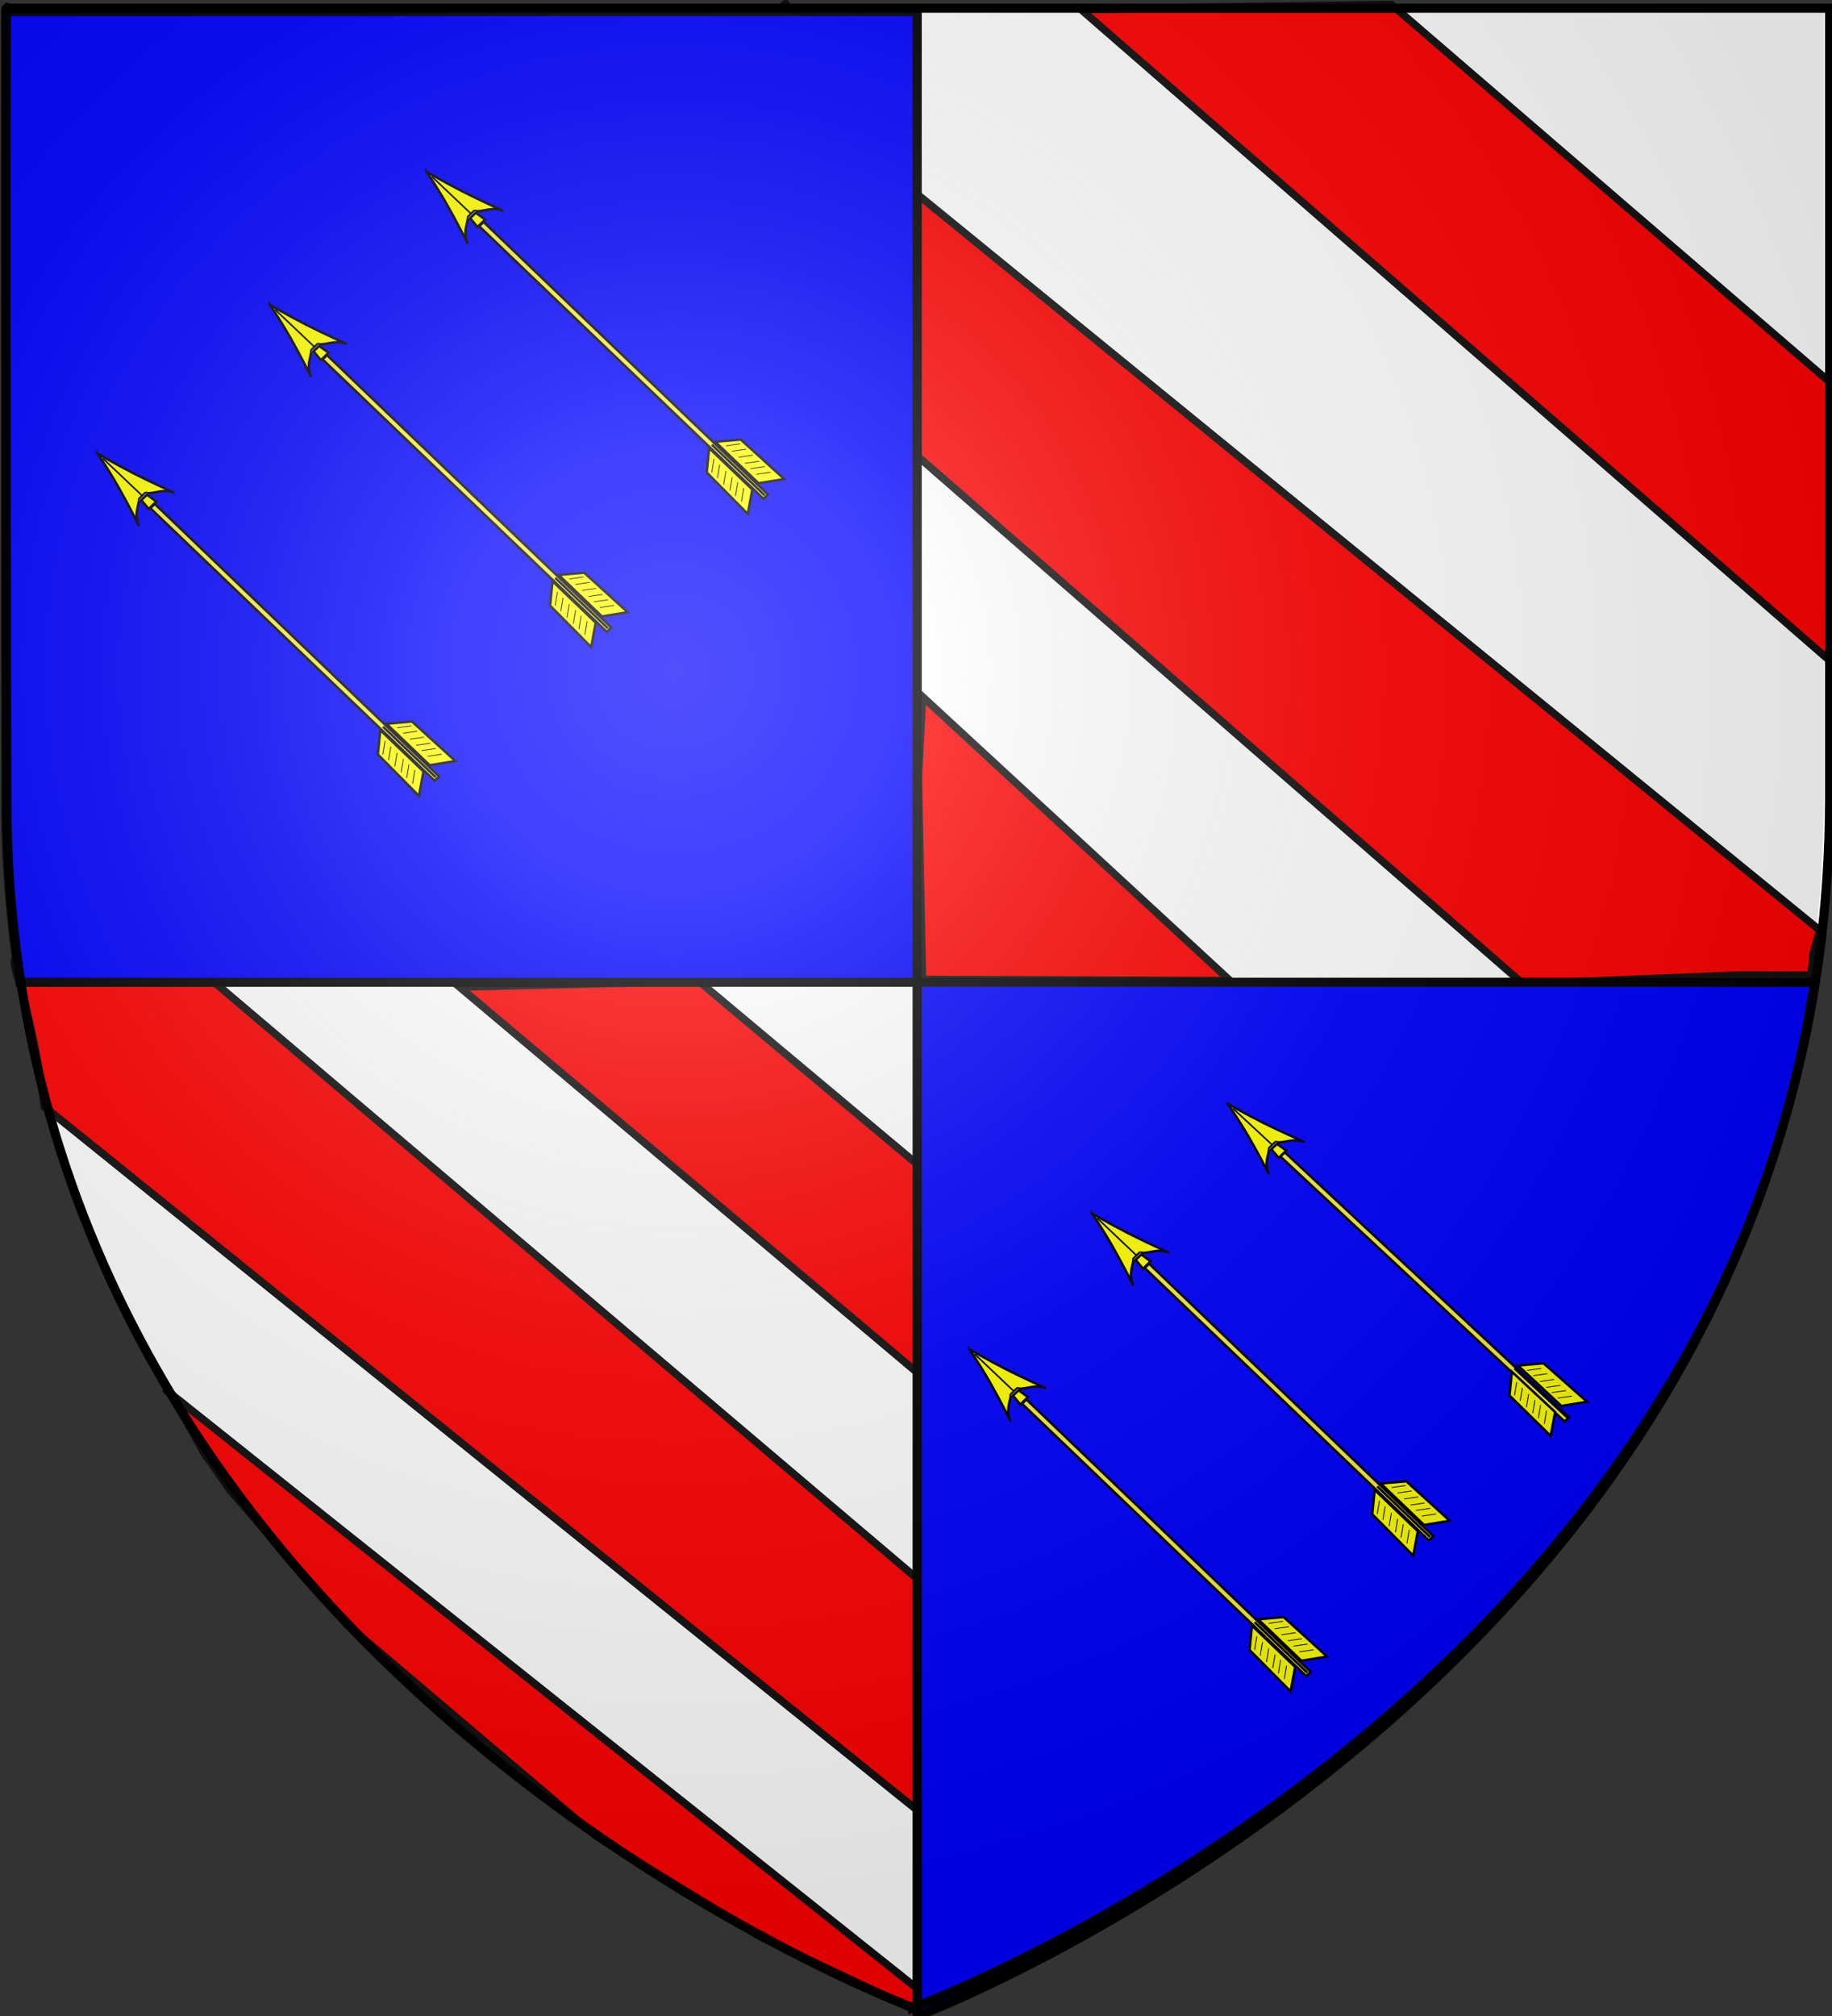 <svg xmlns="http://www.w3.org/2000/svg" xmlns:xlink="http://www.w3.org/1999/xlink" width="600" height="660" version="1.0"><rect width="100%" height="100%" fill="#333333" stroke="none"/><desc>Flag of Canton of Valais (Wallis)</desc><defs><radialGradient xlink:href="#b" id="c" cx="221.445" cy="226.331" r="300" fx="221.445" fy="226.331" gradientTransform="matrix(1.353 0 0 1.349 -78.841 -85.743)" gradientUnits="userSpaceOnUse"/><linearGradient id="b"><stop offset="0" style="stop-color:white;stop-opacity:.314"/><stop offset=".19" style="stop-color:white;stop-opacity:.251"/><stop offset=".6" style="stop-color:#6b6b6b;stop-opacity:.125"/><stop offset="1" style="stop-color:black;stop-opacity:.125"/></linearGradient></defs><g style="display:inline"><path d="M300 658.5s298.5-112.32 298.5-397.772V2.176H1.5v258.552C1.5 546.18 300 658.5 300 658.5" style="fill:#fff;fill-opacity:1;fill-rule:evenodd;stroke:none;stroke-width:1px;stroke-linecap:butt;stroke-linejoin:miter;stroke-opacity:1"/><g style="display:inline"><path d="M0 0h600v660H0z" style="fill:none;fill-opacity:1;fill-rule:nonzero;stroke:none;stroke-width:6.203;stroke-linecap:round;stroke-linejoin:round;stroke-miterlimit:4;stroke-dasharray:none;stroke-opacity:1" transform="translate(169.705 34.258)"/><path d="m-686.879-140.049 3.159-5.953 2.097-7.388 383.354 10.77 70.78-19.63-113.08 85.416-266.001 1.315-60.232-49.297zM-590.52-293.396l189.534.177 87.777 68.601-325.7 1.29zM-522.736-12.756l136.347-4.664-12.725 21.17-35.852 49.988z" style="fill:red;fill-opacity:1;fill-rule:nonzero;stroke:#0f0f0f;stroke-width:2.518;stroke-miterlimit:4;stroke-dasharray:none;stroke-opacity:1" transform="matrix(-.757 -.653 -.517 .856 .694 -9.258)"/><path d="M306.773 665.908 53.116 463.828l.866.688.368-.577 12.688 22.554-.803-1.51 8.445 12.19 38.33 44.02 81.652 69.256 53.877 33.014 53.044 25.082zM482.828 543.843 228.18 330.497l-78.36 1.891 293.245 246.954zM400.367 611.476 65.021 327.043c-82.181 3.808-60.754-30.836-51.195 44.517l338.35 272.602z" style="fill:red;fill-opacity:1;fill-rule:nonzero;stroke:#0f0f0f;stroke-width:2.5;stroke-miterlimit:4;stroke-dasharray:none;stroke-opacity:1" transform="translate(.694 -9.258)"/></g></g><g style="fill:#00f"><g style="fill:#00f;display:inline"><path d="M6.125 320H300V2.188H1.5v258.53c0 20.7 1.714 40.38 4.625 59.282zM300 320v338.5S556.636 561.763 593.875 320z" style="fill:#00f;fill-opacity:1;fill-rule:evenodd;stroke:#000;stroke-width:3;stroke-linecap:butt;stroke-linejoin:miter;stroke-miterlimit:4;stroke-dasharray:none;stroke-opacity:1" transform="translate(.383 1.573)"/></g></g><g style="display:inline"><g style="fill:#e6e6e6" transform="matrix(.183 -.172 .18 .174 303.66 442.195)"><path d="M278.385 16.808s-4.776 23.448-12.342 49.962-17.921 56.094-17.921 56.094c6.526-15.469 15.533-17.622 25.884-25.628l5.145-.099.179-.003 5.144-.1c9.55 10.948 19.757 10.474 26.957 26.298 0 0-10.506-28.175-18.768-54.806-8.262-26.632-14.278-51.718-14.278-51.718z" style="fill:#ff0;fill-rule:evenodd;stroke:#000;stroke-width:3.164;stroke-linecap:butt;stroke-linejoin:miter;stroke-miterlimit:4;stroke-dasharray:none;stroke-opacity:1"/><path d="m278.664 25.969.652 71.162" style="fill:#e6e6e6;fill-rule:evenodd;stroke:#000;stroke-width:2.109;stroke-linecap:butt;stroke-linejoin:miter;stroke-miterlimit:4;stroke-dasharray:none;stroke-opacity:1"/><rect width="14.984" height="3.123" x="270.208" y="102.496" ry="1.562" style="opacity:.9;fill:#e6e6e6;fill-opacity:1;stroke:#000;stroke-width:2.109;stroke-miterlimit:4;stroke-dasharray:none;stroke-opacity:1" transform="rotate(-1.105)skewX(-.172)"/><path d="m274.386 100.342-1.64 15.03 13.877-.267-2.096-14.808z" style="fill:#ff0;fill-rule:evenodd;stroke:#000;stroke-width:3.164;stroke-linecap:butt;stroke-linejoin:miter;stroke-miterlimit:4;stroke-dasharray:none;stroke-opacity:1"/></g><path d="M-714.976-35.252h487.421v7.594h-487.421z" style="fill:#fcef3c;fill-opacity:1;fill-rule:evenodd;stroke:#000;stroke-width:3;stroke-miterlimit:4;stroke-dasharray:none;stroke-dashoffset:0;stroke-opacity:1;display:inline" transform="matrix(-.191 -.183 .191 -.183 338.165 367.013)"/><g style="fill:#e20909;fill-opacity:1"><g style="fill:#e20909;fill-opacity:1;stroke:#000;stroke-width:3"><path d="m272.405 594.687-25.772 18.148 1.922-72.41 23.842-19.814zM283.35 594.315l25.771 18.148-1.921-72.41-23.843-19.814z" style="fill:#ff0;fill-opacity:1;fill-rule:evenodd;stroke:#000;stroke-width:3;stroke-linecap:butt;stroke-linejoin:miter;stroke-opacity:1;display:inline" transform="matrix(.192 -.182 .191 .183 298.466 442.05)"/><path d="M277.76 519.846v90.463" style="fill:#e20909;fill-opacity:1;fill-rule:evenodd;stroke:#000;stroke-width:3;stroke-linecap:butt;stroke-linejoin:miter;stroke-opacity:1" transform="matrix(.192 -.182 .191 .183 298.466 442.05)"/></g><g style="fill:#e20909;fill-opacity:1"><path d="m266.93 534.498-14.015 10.193" style="fill:#e20909;fill-opacity:1;fill-rule:evenodd;stroke:#000;stroke-width:1px;stroke-linecap:butt;stroke-linejoin:miter;stroke-opacity:1" transform="matrix(.192 -.182 .191 .183 298.466 442.05)"/><path d="m266.68 544.446-14.015 10.193M266.293 555.521l-14.015 10.193M266.293 566.351l-14.015 10.193M266.293 575.907 252.278 586.1M266.293 586.1l-14.015 10.193" style="fill:#e20909;fill-opacity:1;fill-rule:evenodd;stroke:#000;stroke-width:1px;stroke-linecap:butt;stroke-linejoin:miter;stroke-opacity:1;display:inline" transform="matrix(.192 -.182 .191 .183 298.466 442.05)"/></g><g style="fill:#e20909;fill-opacity:1;display:inline"><path d="m266.93 534.498-14.015 10.193" style="fill:#e20909;fill-opacity:1;fill-rule:evenodd;stroke:#000;stroke-width:1px;stroke-linecap:butt;stroke-linejoin:miter;stroke-opacity:1" transform="matrix(-.192 .182 .191 .183 404.904 340.617)"/><path d="m266.68 544.446-14.015 10.193M266.293 555.521l-14.015 10.193M266.293 566.351l-14.015 10.193M266.293 575.907 252.278 586.1M266.293 586.1l-14.015 10.193" style="fill:#e20909;fill-opacity:1;fill-rule:evenodd;stroke:#000;stroke-width:1px;stroke-linecap:butt;stroke-linejoin:miter;stroke-opacity:1;display:inline" transform="matrix(-.192 .182 .191 .183 404.904 340.617)"/></g></g></g><g style="display:inline"><g style="fill:#e6e6e6" transform="matrix(.183 -.168 .18 .17 348.106 405.263)"><path d="M278.385 16.808s-4.776 23.448-12.342 49.962-17.921 56.094-17.921 56.094c6.526-15.469 15.533-17.622 25.884-25.628l5.145-.099.179-.003 5.144-.1c9.55 10.948 19.757 10.474 26.957 26.298 0 0-10.506-28.175-18.768-54.806-8.262-26.632-14.278-51.718-14.278-51.718z" style="fill:#ff0;fill-rule:evenodd;stroke:#000;stroke-width:3.164;stroke-linecap:butt;stroke-linejoin:miter;stroke-miterlimit:4;stroke-dasharray:none;stroke-opacity:1"/><path d="m278.664 25.969.652 71.162" style="fill:#e6e6e6;fill-rule:evenodd;stroke:#000;stroke-width:2.109;stroke-linecap:butt;stroke-linejoin:miter;stroke-miterlimit:4;stroke-dasharray:none;stroke-opacity:1"/><rect width="14.984" height="3.123" x="270.208" y="102.496" ry="1.562" style="opacity:.9;fill:#e6e6e6;fill-opacity:1;stroke:#000;stroke-width:2.109;stroke-miterlimit:4;stroke-dasharray:none;stroke-opacity:1" transform="rotate(-1.105)skewX(-.172)"/><path d="m274.386 100.342-1.64 15.03 13.877-.267-2.096-14.808z" style="fill:#ff0;fill-rule:evenodd;stroke:#000;stroke-width:3.164;stroke-linecap:butt;stroke-linejoin:miter;stroke-miterlimit:4;stroke-dasharray:none;stroke-opacity:1"/></g><path d="M-714.976-35.252h487.421v7.594h-487.421z" style="fill:#fcef3c;fill-opacity:1;fill-rule:evenodd;stroke:#000;stroke-width:3;stroke-miterlimit:4;stroke-dasharray:none;stroke-dashoffset:0;stroke-opacity:1;display:inline" transform="matrix(-.191 -.178 .191 -.179 382.612 331.797)"/><g style="fill:#e20909;fill-opacity:1"><g style="fill:#e20909;fill-opacity:1;stroke:#000;stroke-width:3"><path d="m272.405 594.687-25.772 18.148 1.922-72.41 23.842-19.814zM283.35 594.315l25.771 18.148-1.921-72.41-23.843-19.814z" style="fill:#ff0;fill-opacity:1;fill-rule:evenodd;stroke:#000;stroke-width:3;stroke-linecap:butt;stroke-linejoin:miter;stroke-opacity:1;display:inline" transform="scale(.271 .252)rotate(-44.971 2573.484 -726.69)"/><path d="M277.76 519.846v90.463" style="fill:#e20909;fill-opacity:1;fill-rule:evenodd;stroke:#000;stroke-width:3;stroke-linecap:butt;stroke-linejoin:miter;stroke-opacity:1" transform="scale(.271 .252)rotate(-44.971 2573.484 -726.69)"/></g><g style="fill:#e20909;fill-opacity:1"><path d="m266.93 534.498-14.015 10.193" style="fill:#e20909;fill-opacity:1;fill-rule:evenodd;stroke:#000;stroke-width:1px;stroke-linecap:butt;stroke-linejoin:miter;stroke-opacity:1" transform="scale(.271 .252)rotate(-44.971 2573.484 -726.69)"/><path d="m266.68 544.446-14.015 10.193M266.293 555.521l-14.015 10.193M266.293 566.351l-14.015 10.193M266.293 575.907 252.278 586.1M266.293 586.1l-14.015 10.193" style="fill:#e20909;fill-opacity:1;fill-rule:evenodd;stroke:#000;stroke-width:1px;stroke-linecap:butt;stroke-linejoin:miter;stroke-opacity:1;display:inline" transform="scale(.271 .252)rotate(-44.971 2573.484 -726.69)"/></g><g style="fill:#e20909;fill-opacity:1;display:inline"><path d="m266.93 534.498-14.015 10.193" style="fill:#e20909;fill-opacity:1;fill-rule:evenodd;stroke:#000;stroke-width:1px;stroke-linecap:butt;stroke-linejoin:miter;stroke-opacity:1" transform="matrix(-.192 .178 .191 .178 449.35 306.003)"/><path d="m266.68 544.446-14.015 10.193M266.293 555.521l-14.015 10.193M266.293 566.351l-14.015 10.193M266.293 575.907 252.278 586.1M266.293 586.1l-14.015 10.193" style="fill:#e20909;fill-opacity:1;fill-rule:evenodd;stroke:#000;stroke-width:1px;stroke-linecap:butt;stroke-linejoin:miter;stroke-opacity:1;display:inline" transform="matrix(-.192 .178 .191 .178 449.35 306.003)"/></g></g></g><g style="display:inline"><g style="fill:#e6e6e6" transform="matrix(.183 -.172 .18 .174 263.487 486.642)"><path d="M278.385 16.808s-4.776 23.448-12.342 49.962-17.921 56.094-17.921 56.094c6.526-15.469 15.533-17.622 25.884-25.628l5.145-.099.179-.003 5.144-.1c9.55 10.948 19.757 10.474 26.957 26.298 0 0-10.506-28.175-18.768-54.806-8.262-26.632-14.278-51.718-14.278-51.718z" style="fill:#ff0;fill-rule:evenodd;stroke:#000;stroke-width:3.164;stroke-linecap:butt;stroke-linejoin:miter;stroke-miterlimit:4;stroke-dasharray:none;stroke-opacity:1"/><path d="m278.664 25.969.652 71.162" style="fill:#e6e6e6;fill-rule:evenodd;stroke:#000;stroke-width:2.109;stroke-linecap:butt;stroke-linejoin:miter;stroke-miterlimit:4;stroke-dasharray:none;stroke-opacity:1"/><rect width="14.984" height="3.123" x="270.208" y="102.496" ry="1.562" style="opacity:.9;fill:#e6e6e6;fill-opacity:1;stroke:#000;stroke-width:2.109;stroke-miterlimit:4;stroke-dasharray:none;stroke-opacity:1" transform="rotate(-1.105)skewX(-.172)"/><path d="m274.386 100.342-1.64 15.03 13.877-.267-2.096-14.808z" style="fill:#ff0;fill-rule:evenodd;stroke:#000;stroke-width:3.164;stroke-linecap:butt;stroke-linejoin:miter;stroke-miterlimit:4;stroke-dasharray:none;stroke-opacity:1"/></g><path d="M-714.976-35.252h487.421v7.594h-487.421z" style="fill:#fcef3c;fill-opacity:1;fill-rule:evenodd;stroke:#000;stroke-width:3;stroke-miterlimit:4;stroke-dasharray:none;stroke-dashoffset:0;stroke-opacity:1;display:inline" transform="matrix(-.191 -.183 .191 -.183 297.992 411.46)"/><g style="fill:#e20909;fill-opacity:1"><g style="fill:#e20909;fill-opacity:1;stroke:#000;stroke-width:3"><path d="m272.405 594.687-25.772 18.148 1.922-72.41 23.842-19.814zM283.35 594.315l25.771 18.148-1.921-72.41-23.843-19.814z" style="fill:#ff0;fill-opacity:1;fill-rule:evenodd;stroke:#000;stroke-width:3;stroke-linecap:butt;stroke-linejoin:miter;stroke-opacity:1;display:inline" transform="matrix(.192 -.182 .191 .183 258.293 486.498)"/><path d="M277.76 519.846v90.463" style="fill:#e20909;fill-opacity:1;fill-rule:evenodd;stroke:#000;stroke-width:3;stroke-linecap:butt;stroke-linejoin:miter;stroke-opacity:1" transform="matrix(.192 -.182 .191 .183 258.293 486.498)"/></g><g style="fill:#e20909;fill-opacity:1"><path d="m266.93 534.498-14.015 10.193" style="fill:#e20909;fill-opacity:1;fill-rule:evenodd;stroke:#000;stroke-width:1px;stroke-linecap:butt;stroke-linejoin:miter;stroke-opacity:1" transform="matrix(.192 -.182 .191 .183 258.293 486.498)"/><path d="m266.68 544.446-14.015 10.193M266.293 555.521l-14.015 10.193M266.293 566.351l-14.015 10.193M266.293 575.907 252.278 586.1M266.293 586.1l-14.015 10.193" style="fill:#e20909;fill-opacity:1;fill-rule:evenodd;stroke:#000;stroke-width:1px;stroke-linecap:butt;stroke-linejoin:miter;stroke-opacity:1;display:inline" transform="matrix(.192 -.182 .191 .183 258.293 486.498)"/></g><g style="fill:#e20909;fill-opacity:1;display:inline"><path d="m266.93 534.498-14.015 10.193" style="fill:#e20909;fill-opacity:1;fill-rule:evenodd;stroke:#000;stroke-width:1px;stroke-linecap:butt;stroke-linejoin:miter;stroke-opacity:1" transform="matrix(-.192 .182 .191 .183 364.731 385.064)"/><path d="m266.68 544.446-14.015 10.193M266.293 555.521l-14.015 10.193M266.293 566.351l-14.015 10.193M266.293 575.907 252.278 586.1M266.293 586.1l-14.015 10.193" style="fill:#e20909;fill-opacity:1;fill-rule:evenodd;stroke:#000;stroke-width:1px;stroke-linecap:butt;stroke-linejoin:miter;stroke-opacity:1;display:inline" transform="matrix(-.192 .182 .191 .183 364.731 385.064)"/></g></g></g><g style="display:inline"><g style="fill:#e6e6e6" transform="matrix(.183 -.172 .18 .174 -21.998 193.464)"><path d="M278.385 16.808s-4.776 23.448-12.342 49.962-17.921 56.094-17.921 56.094c6.526-15.469 15.533-17.622 25.884-25.628l5.145-.099.179-.003 5.144-.1c9.55 10.948 19.757 10.474 26.957 26.298 0 0-10.506-28.175-18.768-54.806-8.262-26.632-14.278-51.718-14.278-51.718z" style="fill:#ff0;fill-rule:evenodd;stroke:#000;stroke-width:3.164;stroke-linecap:butt;stroke-linejoin:miter;stroke-miterlimit:4;stroke-dasharray:none;stroke-opacity:1"/><path d="m278.664 25.969.652 71.162" style="fill:#e6e6e6;fill-rule:evenodd;stroke:#000;stroke-width:2.109;stroke-linecap:butt;stroke-linejoin:miter;stroke-miterlimit:4;stroke-dasharray:none;stroke-opacity:1"/><rect width="14.984" height="3.123" x="270.208" y="102.496" ry="1.562" style="opacity:.9;fill:#e6e6e6;fill-opacity:1;stroke:#000;stroke-width:2.109;stroke-miterlimit:4;stroke-dasharray:none;stroke-opacity:1" transform="rotate(-1.105)skewX(-.172)"/><path d="m274.386 100.342-1.64 15.03 13.877-.267-2.096-14.808z" style="fill:#ff0;fill-rule:evenodd;stroke:#000;stroke-width:3.164;stroke-linecap:butt;stroke-linejoin:miter;stroke-miterlimit:4;stroke-dasharray:none;stroke-opacity:1"/></g><path d="M-714.976-35.252h487.421v7.594h-487.421z" style="fill:#fcef3c;fill-opacity:1;fill-rule:evenodd;stroke:#000;stroke-width:3;stroke-miterlimit:4;stroke-dasharray:none;stroke-dashoffset:0;stroke-opacity:1;display:inline" transform="matrix(-.191 -.183 .191 -.183 12.507 118.283)"/><g style="fill:#e20909;fill-opacity:1"><g style="fill:#e20909;fill-opacity:1;stroke:#000;stroke-width:3"><path d="m272.405 594.687-25.772 18.148 1.922-72.41 23.842-19.814zM283.35 594.315l25.771 18.148-1.921-72.41-23.843-19.814z" style="fill:#ff0;fill-opacity:1;fill-rule:evenodd;stroke:#000;stroke-width:3;stroke-linecap:butt;stroke-linejoin:miter;stroke-opacity:1;display:inline" transform="matrix(.192 -.182 .191 .183 -27.192 193.32)"/><path d="M277.76 519.846v90.463" style="fill:#e20909;fill-opacity:1;fill-rule:evenodd;stroke:#000;stroke-width:3;stroke-linecap:butt;stroke-linejoin:miter;stroke-opacity:1" transform="matrix(.192 -.182 .191 .183 -27.192 193.32)"/></g><g style="fill:#e20909;fill-opacity:1"><path d="m266.93 534.498-14.015 10.193" style="fill:#e20909;fill-opacity:1;fill-rule:evenodd;stroke:#000;stroke-width:1px;stroke-linecap:butt;stroke-linejoin:miter;stroke-opacity:1" transform="matrix(.192 -.182 .191 .183 -27.192 193.32)"/><path d="m266.68 544.446-14.015 10.193M266.293 555.521l-14.015 10.193M266.293 566.351l-14.015 10.193M266.293 575.907 252.278 586.1M266.293 586.1l-14.015 10.193" style="fill:#e20909;fill-opacity:1;fill-rule:evenodd;stroke:#000;stroke-width:1px;stroke-linecap:butt;stroke-linejoin:miter;stroke-opacity:1;display:inline" transform="matrix(.192 -.182 .191 .183 -27.192 193.32)"/></g><g style="fill:#e20909;fill-opacity:1;display:inline"><path d="m266.93 534.498-14.015 10.193" style="fill:#e20909;fill-opacity:1;fill-rule:evenodd;stroke:#000;stroke-width:1px;stroke-linecap:butt;stroke-linejoin:miter;stroke-opacity:1" transform="matrix(-.192 .182 .191 .183 79.246 91.887)"/><path d="m266.68 544.446-14.015 10.193M266.293 555.521l-14.015 10.193M266.293 566.351l-14.015 10.193M266.293 575.907 252.278 586.1M266.293 586.1l-14.015 10.193" style="fill:#e20909;fill-opacity:1;fill-rule:evenodd;stroke:#000;stroke-width:1px;stroke-linecap:butt;stroke-linejoin:miter;stroke-opacity:1;display:inline" transform="matrix(-.192 .182 .191 .183 79.246 91.887)"/></g></g></g><g style="display:inline"><g style="fill:#e6e6e6" transform="matrix(.183 -.172 .18 .174 34.415 144.744)"><path d="M278.385 16.808s-4.776 23.448-12.342 49.962-17.921 56.094-17.921 56.094c6.526-15.469 15.533-17.622 25.884-25.628l5.145-.099.179-.003 5.144-.1c9.55 10.948 19.757 10.474 26.957 26.298 0 0-10.506-28.175-18.768-54.806-8.262-26.632-14.278-51.718-14.278-51.718z" style="fill:#ff0;fill-rule:evenodd;stroke:#000;stroke-width:3.164;stroke-linecap:butt;stroke-linejoin:miter;stroke-miterlimit:4;stroke-dasharray:none;stroke-opacity:1"/><path d="m278.664 25.969.652 71.162" style="fill:#e6e6e6;fill-rule:evenodd;stroke:#000;stroke-width:2.109;stroke-linecap:butt;stroke-linejoin:miter;stroke-miterlimit:4;stroke-dasharray:none;stroke-opacity:1"/><rect width="14.984" height="3.123" x="270.208" y="102.496" ry="1.562" style="opacity:.9;fill:#e6e6e6;fill-opacity:1;stroke:#000;stroke-width:2.109;stroke-miterlimit:4;stroke-dasharray:none;stroke-opacity:1" transform="rotate(-1.105)skewX(-.172)"/><path d="m274.386 100.342-1.64 15.03 13.877-.267-2.096-14.808z" style="fill:#ff0;fill-rule:evenodd;stroke:#000;stroke-width:3.164;stroke-linecap:butt;stroke-linejoin:miter;stroke-miterlimit:4;stroke-dasharray:none;stroke-opacity:1"/></g><path d="M-714.976-35.252h487.421v7.594h-487.421z" style="fill:#fcef3c;fill-opacity:1;fill-rule:evenodd;stroke:#000;stroke-width:3;stroke-miterlimit:4;stroke-dasharray:none;stroke-dashoffset:0;stroke-opacity:1;display:inline" transform="matrix(-.191 -.183 .191 -.183 68.92 69.562)"/><g style="fill:#e20909;fill-opacity:1"><g style="fill:#e20909;fill-opacity:1;stroke:#000;stroke-width:3"><path d="m272.405 594.687-25.772 18.148 1.922-72.41 23.842-19.814zM283.35 594.315l25.771 18.148-1.921-72.41-23.843-19.814z" style="fill:#ff0;fill-opacity:1;fill-rule:evenodd;stroke:#000;stroke-width:3;stroke-linecap:butt;stroke-linejoin:miter;stroke-opacity:1;display:inline" transform="matrix(.192 -.182 .191 .183 29.221 144.6)"/><path d="M277.76 519.846v90.463" style="fill:#e20909;fill-opacity:1;fill-rule:evenodd;stroke:#000;stroke-width:3;stroke-linecap:butt;stroke-linejoin:miter;stroke-opacity:1" transform="matrix(.192 -.182 .191 .183 29.221 144.6)"/></g><g style="fill:#e20909;fill-opacity:1"><path d="m266.93 534.498-14.015 10.193" style="fill:#e20909;fill-opacity:1;fill-rule:evenodd;stroke:#000;stroke-width:1px;stroke-linecap:butt;stroke-linejoin:miter;stroke-opacity:1" transform="matrix(.192 -.182 .191 .183 29.221 144.6)"/><path d="m266.68 544.446-14.015 10.193M266.293 555.521l-14.015 10.193M266.293 566.351l-14.015 10.193M266.293 575.907 252.278 586.1M266.293 586.1l-14.015 10.193" style="fill:#e20909;fill-opacity:1;fill-rule:evenodd;stroke:#000;stroke-width:1px;stroke-linecap:butt;stroke-linejoin:miter;stroke-opacity:1;display:inline" transform="matrix(.192 -.182 .191 .183 29.221 144.6)"/></g><g style="fill:#e20909;fill-opacity:1;display:inline"><path d="m266.93 534.498-14.015 10.193" style="fill:#e20909;fill-opacity:1;fill-rule:evenodd;stroke:#000;stroke-width:1px;stroke-linecap:butt;stroke-linejoin:miter;stroke-opacity:1" transform="matrix(-.192 .182 .191 .183 135.66 43.166)"/><path d="m266.68 544.446-14.015 10.193M266.293 555.521l-14.015 10.193M266.293 566.351l-14.015 10.193M266.293 575.907 252.278 586.1M266.293 586.1l-14.015 10.193" style="fill:#e20909;fill-opacity:1;fill-rule:evenodd;stroke:#000;stroke-width:1px;stroke-linecap:butt;stroke-linejoin:miter;stroke-opacity:1;display:inline" transform="matrix(-.192 .182 .191 .183 135.66 43.166)"/></g></g></g><g style="display:inline"><g style="fill:#e6e6e6" transform="matrix(.183 -.172 .18 .174 85.7 101.152)"><path d="M278.385 16.808s-4.776 23.448-12.342 49.962-17.921 56.094-17.921 56.094c6.526-15.469 15.533-17.622 25.884-25.628l5.145-.099.179-.003 5.144-.1c9.55 10.948 19.757 10.474 26.957 26.298 0 0-10.506-28.175-18.768-54.806-8.262-26.632-14.278-51.718-14.278-51.718z" style="fill:#ff0;fill-rule:evenodd;stroke:#000;stroke-width:3.164;stroke-linecap:butt;stroke-linejoin:miter;stroke-miterlimit:4;stroke-dasharray:none;stroke-opacity:1"/><path d="m278.664 25.969.652 71.162" style="fill:#e6e6e6;fill-rule:evenodd;stroke:#000;stroke-width:2.109;stroke-linecap:butt;stroke-linejoin:miter;stroke-miterlimit:4;stroke-dasharray:none;stroke-opacity:1"/><rect width="14.984" height="3.123" x="270.208" y="102.496" ry="1.562" style="opacity:.9;fill:#e6e6e6;fill-opacity:1;stroke:#000;stroke-width:2.109;stroke-miterlimit:4;stroke-dasharray:none;stroke-opacity:1" transform="rotate(-1.105)skewX(-.172)"/><path d="m274.386 100.342-1.64 15.03 13.877-.267-2.096-14.808z" style="fill:#ff0;fill-rule:evenodd;stroke:#000;stroke-width:3.164;stroke-linecap:butt;stroke-linejoin:miter;stroke-miterlimit:4;stroke-dasharray:none;stroke-opacity:1"/></g><path d="M-714.976-35.252h487.421v7.594h-487.421z" style="fill:#fcef3c;fill-opacity:1;fill-rule:evenodd;stroke:#000;stroke-width:3;stroke-miterlimit:4;stroke-dasharray:none;stroke-dashoffset:0;stroke-opacity:1;display:inline" transform="matrix(-.191 -.183 .191 -.183 120.205 25.97)"/><g style="fill:#e20909;fill-opacity:1"><g style="fill:#e20909;fill-opacity:1;stroke:#000;stroke-width:3"><path d="m272.405 594.687-25.772 18.148 1.922-72.41 23.842-19.814zM283.35 594.315l25.771 18.148-1.921-72.41-23.843-19.814z" style="fill:#ff0;fill-opacity:1;fill-rule:evenodd;stroke:#000;stroke-width:3;stroke-linecap:butt;stroke-linejoin:miter;stroke-opacity:1;display:inline" transform="matrix(.192 -.182 .191 .183 80.506 101.008)"/><path d="M277.76 519.846v90.463" style="fill:#e20909;fill-opacity:1;fill-rule:evenodd;stroke:#000;stroke-width:3;stroke-linecap:butt;stroke-linejoin:miter;stroke-opacity:1" transform="matrix(.192 -.182 .191 .183 80.506 101.008)"/></g><g style="fill:#e20909;fill-opacity:1"><path d="m266.93 534.498-14.015 10.193" style="fill:#e20909;fill-opacity:1;fill-rule:evenodd;stroke:#000;stroke-width:1px;stroke-linecap:butt;stroke-linejoin:miter;stroke-opacity:1" transform="matrix(.192 -.182 .191 .183 80.506 101.008)"/><path d="m266.68 544.446-14.015 10.193M266.293 555.521l-14.015 10.193M266.293 566.351l-14.015 10.193M266.293 575.907 252.278 586.1M266.293 586.1l-14.015 10.193" style="fill:#e20909;fill-opacity:1;fill-rule:evenodd;stroke:#000;stroke-width:1px;stroke-linecap:butt;stroke-linejoin:miter;stroke-opacity:1;display:inline" transform="matrix(.192 -.182 .191 .183 80.506 101.008)"/></g><g style="fill:#e20909;fill-opacity:1;display:inline"><path d="m266.93 534.498-14.015 10.193" style="fill:#e20909;fill-opacity:1;fill-rule:evenodd;stroke:#000;stroke-width:1px;stroke-linecap:butt;stroke-linejoin:miter;stroke-opacity:1" transform="matrix(-.192 .182 .191 .183 186.944 -.426)"/><path d="m266.68 544.446-14.015 10.193M266.293 555.521l-14.015 10.193M266.293 566.351l-14.015 10.193M266.293 575.907 252.278 586.1M266.293 586.1l-14.015 10.193" style="fill:#e20909;fill-opacity:1;fill-rule:evenodd;stroke:#000;stroke-width:1px;stroke-linecap:butt;stroke-linejoin:miter;stroke-opacity:1;display:inline" transform="matrix(-.192 .182 .191 .183 186.944 -.426)"/></g></g></g><g style="display:inline"><path d="M298.788 658.504s298.5-112.32 298.5-397.772V2.18h-597v258.552c0 285.451 298.5 397.772 298.5 397.772" style="opacity:1;fill:url(#c);fill-opacity:1;fill-rule:evenodd;stroke:none;stroke-width:1px;stroke-linecap:butt;stroke-linejoin:miter;stroke-opacity:1"/></g><g style="display:inline"><path d="M298.999 657.291S2.209 546.681 2.209 261.23c-.605-278.199 0-258.552 0-258.552h597V261.23c0 285.452-300.21 396.062-300.21 396.062z" style="opacity:1;fill:none;fill-opacity:1;fill-rule:evenodd;stroke:#000;stroke-width:3;stroke-linecap:butt;stroke-linejoin:miter;stroke-miterlimit:4;stroke-dasharray:none;stroke-opacity:1"/></g></svg>
